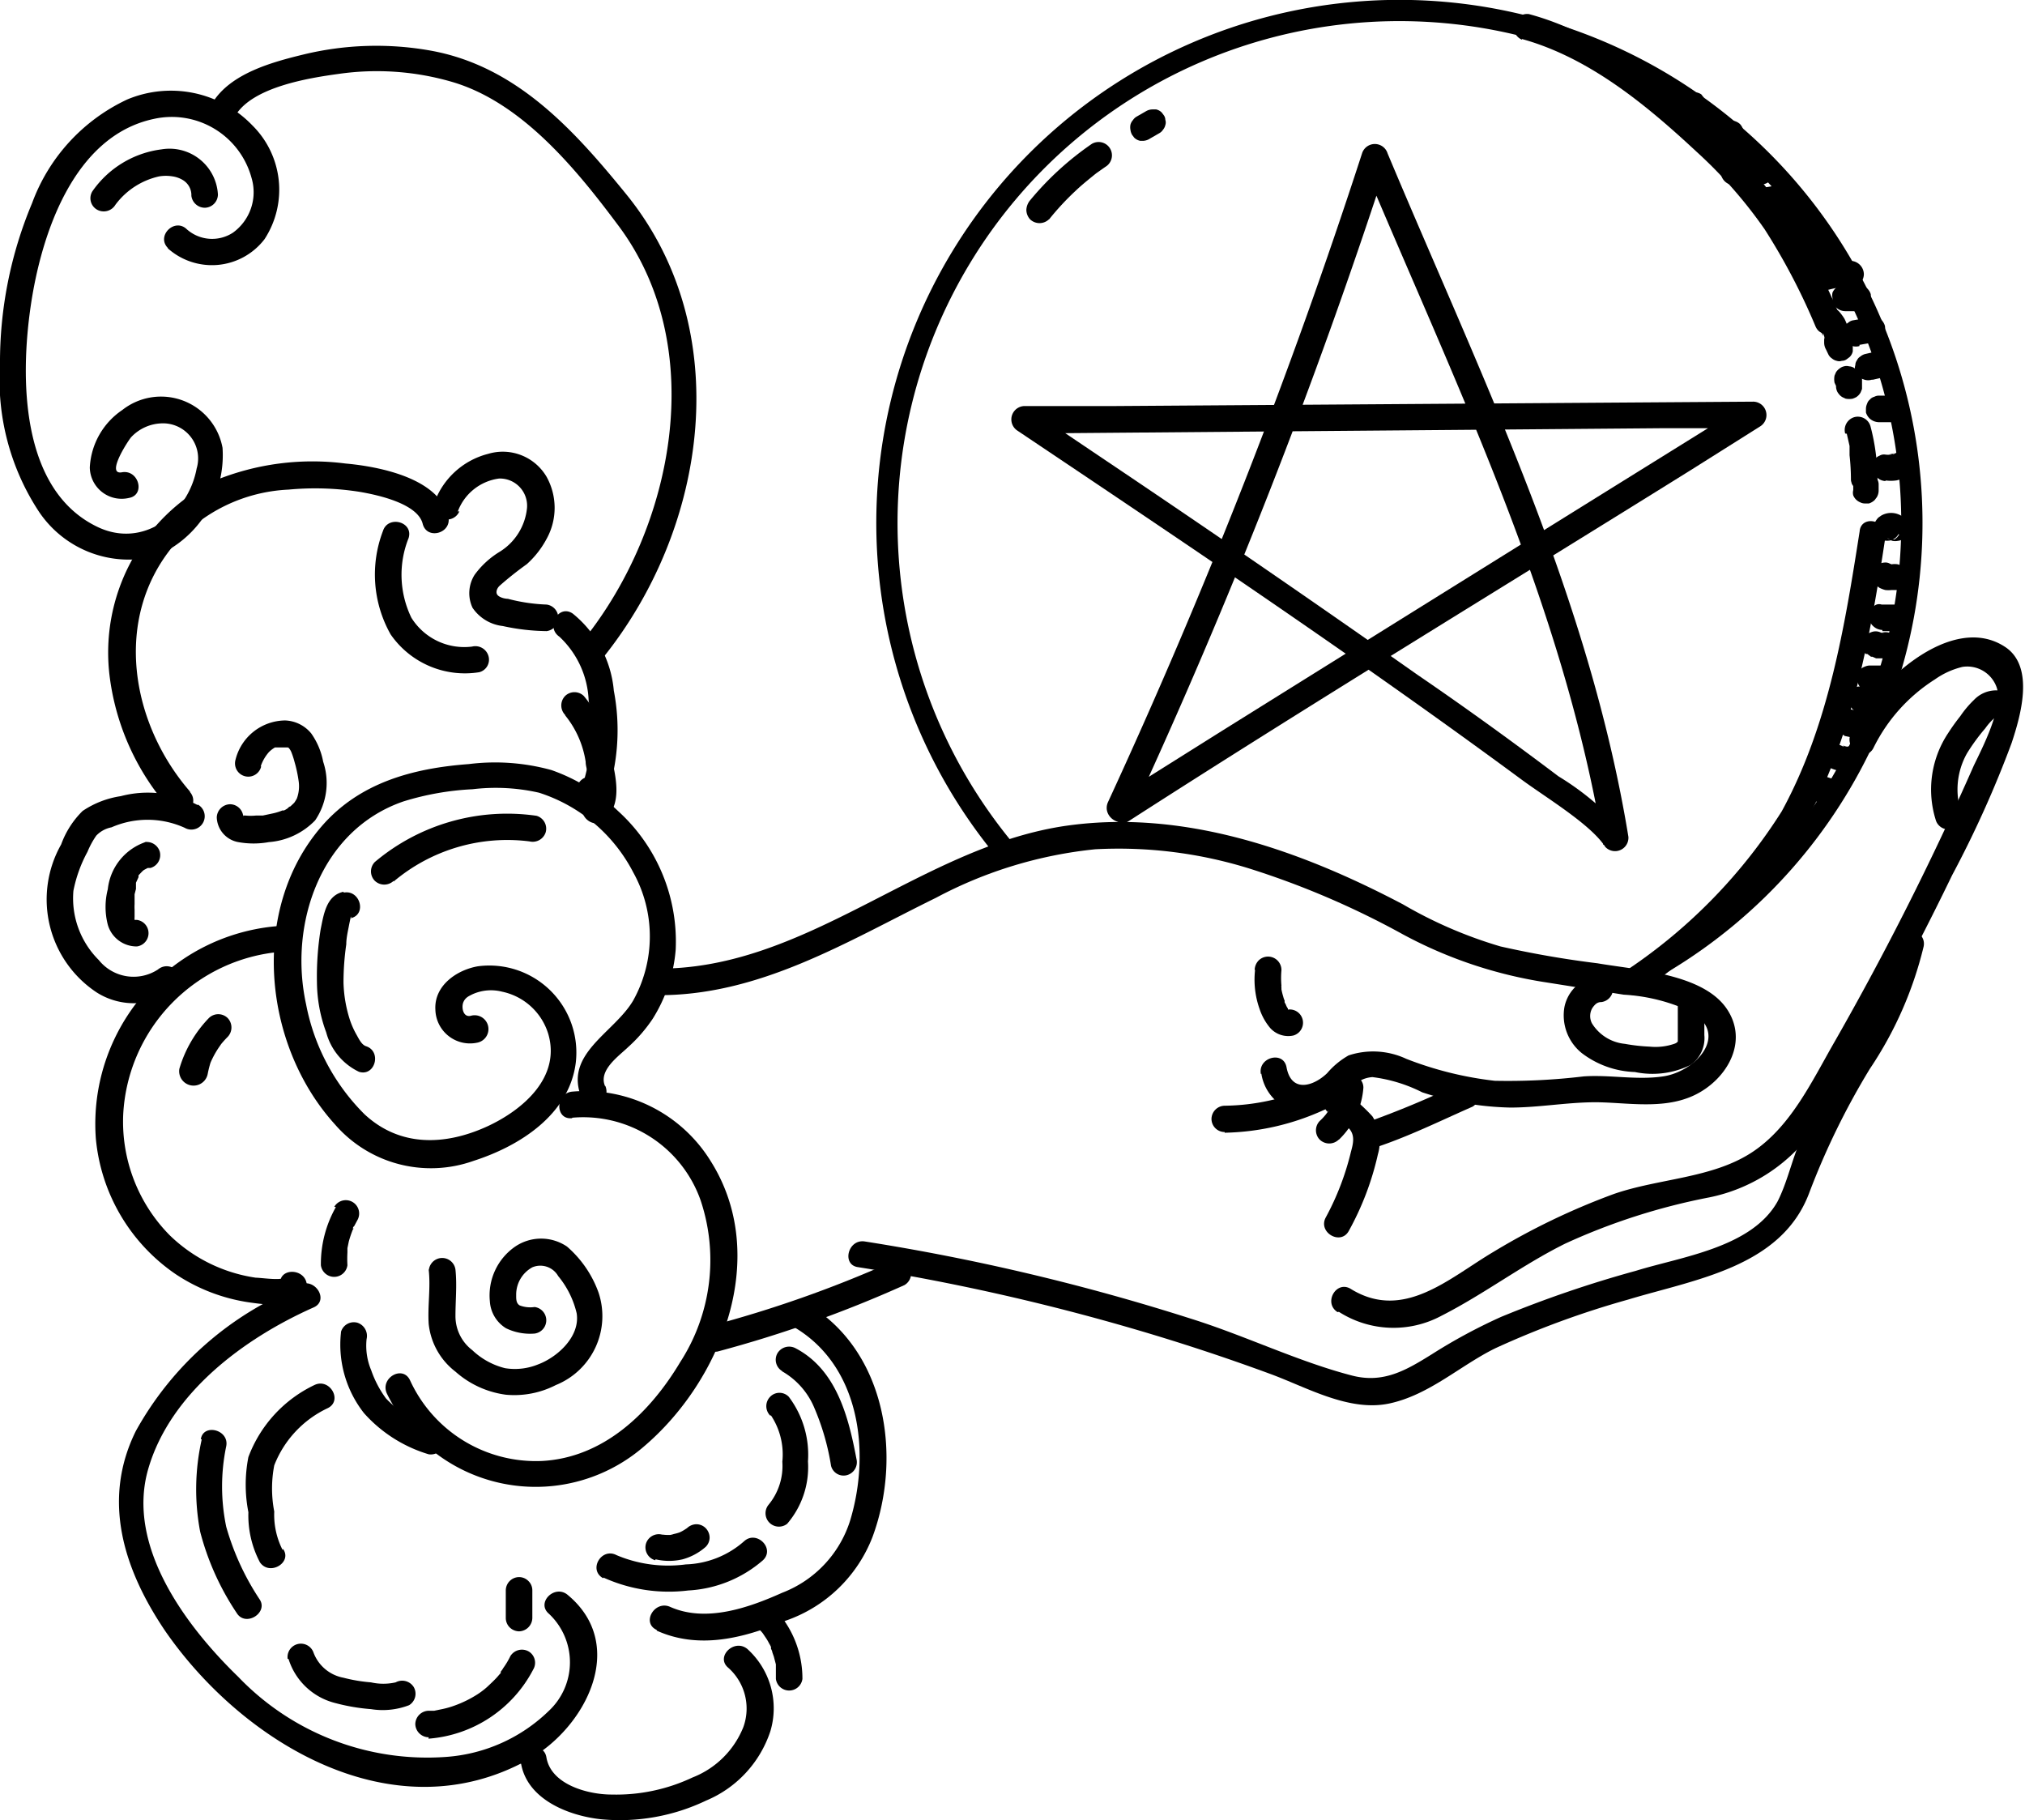 <?xml version="1.0" encoding="UTF-8"?> <svg xmlns="http://www.w3.org/2000/svg" viewBox="0 0 87.72 78.85"><defs><style>.cls-1{fill:none;stroke:#000;stroke-miterlimit:10;stroke-width:0.92px;}</style></defs><g id="Layer_2" data-name="Layer 2"><g id="Layer_1-2" data-name="Layer 1"><path class="cls-1" d="M43.51,36.8a22.2,22.2,0,1,1,27,5.73"></path><path d="M49,35.32A255.76,255.76,0,0,0,60.11,7H59c4.06,9.68,8.72,19.15,10.45,29.6l1-.45a11.86,11.86,0,0,0-2.94-2.52c-2-1.51-4.06-3-6.11-4.4q-6.78-4.77-13.66-9.39l-3.16-2.13-.29,1.07L72,18.55l4,0-.29-1.07q-11.4,7.08-22.79,14.19l-4.6,2.89c-.62.4,0,1.4.59,1,8-5.15,16.22-10.14,24.34-15.2l3-1.89a.58.58,0,0,0-.29-1.07l-27.64.19-3.95,0a.58.58,0,0,0-.29,1.07c7.35,4.93,14.71,9.86,21.83,15.11,1.07.79,3,1.94,3.63,2.92a.58.58,0,0,0,1-.44C68.83,25.8,64.17,16.33,60.11,6.65a.58.58,0,0,0-1.11,0,254.75,254.75,0,0,1-11,28.09c-.31.67.68,1.25,1,.58Z"></path><path d="M65.93,1.69c2.92.81,5.39,2.86,7.57,4.89a19.89,19.89,0,0,1,2.94,3.35,27.35,27.35,0,0,1,2.21,4.22c.31.68,1.3.09,1-.58a28.09,28.09,0,0,0-2.34-4.4,21.82,21.82,0,0,0-3.16-3.56c-2.29-2.1-4.87-4.18-7.92-5a.58.58,0,0,0-.3,1.11Z"></path><path d="M78.86,14.33h0l-.09-.12a1.32,1.32,0,0,1,.2.34l0-.13a1.64,1.64,0,0,1,.1.38l0-.16s0,.06,0,.09a.44.44,0,0,0,0,.22.55.55,0,0,0,.3.3.42.42,0,0,0,.22.05.61.61,0,0,0,.41-.17.54.54,0,0,0,.17-.4,1.88,1.88,0,0,0-.13-.59,3.27,3.27,0,0,0-.14-.33,2.32,2.32,0,0,0-.22-.3.35.35,0,0,0-.19-.12.4.4,0,0,0-.22-.05.42.42,0,0,0-.22.05.36.36,0,0,0-.18.12.56.56,0,0,0-.17.4l0,.16a.64.64,0,0,0,.15.25Z"></path><path d="M79.1,15.14l.11.23a.46.46,0,0,0,.15.16.47.47,0,0,0,.2.1.36.36,0,0,0,.23,0,.35.35,0,0,0,.21-.07l.12-.09a.48.48,0,0,0,.14-.25l0-.15a.57.57,0,0,0-.07-.29l-.12-.23a.39.39,0,0,0-.15-.16.45.45,0,0,0-.19-.11.6.6,0,0,0-.23,0,.57.57,0,0,0-.22.07l-.11.09a.61.61,0,0,0-.15.26l0,.15a.6.6,0,0,0,.08.29Z"></path><path d="M79.77,16.94l0,0-.12-.09a.1.1,0,0,1,0,0l-.09-.12,0,.06,0-.13s0,.05,0,.07l0-.15v.07l0-.15s0,0,0,.06l.06-.14v0a.44.44,0,0,0-.07.21.44.44,0,0,0,0,.23.47.47,0,0,0,.1.2.5.5,0,0,0,.17.15l.13.06a.81.81,0,0,0,.31,0l.14-.06a.58.58,0,0,0,.2-.21h0l.06-.15v-.05l0-.16h0v-.05l0-.18v0a1,1,0,0,0-.07-.15s0,0,0-.05a.87.87,0,0,0-.27-.27.44.44,0,0,0-.22-.07.41.41,0,0,0-.22,0,.47.47,0,0,0-.2.1.57.57,0,0,0-.15.16l-.06.14a.81.81,0,0,0,0,.31l.06.13a.53.53,0,0,0,.21.21Z"></path><path d="M80,18.79l.12.53c0,.08,0,.17,0,.26l0,.14c0,.12,0-.12,0,0a9.77,9.77,0,0,1,.06,1.08.58.58,0,0,0,1.15,0,9.06,9.06,0,0,0-.3-2.32.57.57,0,0,0-.7-.41.58.58,0,0,0-.4.71Z"></path><path d="M80.28,21v.23a.46.46,0,0,0,0,.23.55.55,0,0,0,.3.3.44.44,0,0,0,.22.05l.16,0a.64.64,0,0,0,.25-.15l.09-.12a.57.57,0,0,0,.08-.29V21a.44.44,0,0,0-.05-.22.55.55,0,0,0-.3-.3.46.46,0,0,0-.23-.05l-.15,0a.58.58,0,0,0-.25.15l-.09.11a.6.6,0,0,0-.08.29Z"></path><path d="M80.56,23c-.65,4.14-1.34,8.42-3.38,12.15A23.12,23.12,0,0,1,70.51,42c-.59.44,0,1.44.58,1,2.59-1.93,5.3-4.21,6.92-7,2.21-3.88,3-8.36,3.66-12.72.12-.72-1-1-1.11-.3Z"></path><path d="M74.32,6.37H75a.62.62,0,0,0,.41-.16A.76.76,0,0,0,75.54,6a.54.54,0,0,0,0-.22.63.63,0,0,0-.17-.41A.61.61,0,0,0,75,5.22h-.69a.6.6,0,0,0-.4.17.39.39,0,0,0-.12.19.42.42,0,0,0,0,.22.63.63,0,0,0,.17.41.59.59,0,0,0,.4.16Z"></path><path d="M75.13,8h1.14a.63.63,0,0,0,.41-.17.61.61,0,0,0,.17-.41.59.59,0,0,0-.17-.4.57.57,0,0,0-.41-.17H75.13a.57.57,0,0,0-.41.17.58.58,0,0,0,.41,1Z"></path><path d="M72.86,5.22a.82.82,0,0,1,.2-.12l-.13.06a1,1,0,0,1,.25-.07l-.16,0a1,1,0,0,1,.25,0l-.15,0h0a.36.36,0,0,0,.23,0A.37.37,0,0,0,73.58,5a.61.61,0,0,0,.17-.15.47.47,0,0,0,.1-.2.62.62,0,0,0-.06-.44l-.09-.12A.52.52,0,0,0,73.45,4a2.09,2.09,0,0,0-.34,0l-.24,0-.1,0a1.66,1.66,0,0,0-.31.12.67.67,0,0,0-.18.11.36.36,0,0,0-.16.14.38.38,0,0,0-.1.2.36.36,0,0,0,0,.23.37.37,0,0,0,.06.21.59.59,0,0,0,.35.27l.15,0a.6.6,0,0,0,.29-.08Z"></path><path d="M75.17,7.41l.68-.13a.47.47,0,0,0,.2-.1.51.51,0,0,0,.22-.38.6.6,0,0,0,0-.23A.65.65,0,0,0,76,6.23l-.14-.06a.76.76,0,0,0-.3,0l-.69.13a.35.35,0,0,0-.19.1.39.39,0,0,0-.15.16.44.44,0,0,0-.07.21.44.44,0,0,0,0,.23.59.59,0,0,0,.27.35l.13.06a.81.81,0,0,0,.31,0Z"></path><path d="M76.77,9.21l.68-.12a.47.47,0,0,0,.2-.1.5.5,0,0,0,.15-.17.48.48,0,0,0,.07-.21.45.45,0,0,0,0-.23A.56.56,0,0,0,77.59,8L77.45,8a.51.51,0,0,0-.3,0l-.69.12a.45.45,0,0,0-.19.11.33.33,0,0,0-.15.16.4.4,0,0,0-.07.21.44.44,0,0,0,0,.23.65.65,0,0,0,.26.35l.14.05a.55.55,0,0,0,.31,0Z"></path><path d="M81.66,20.81a1.68,1.68,0,0,0,.5,0,2,2,0,0,0,.47-.17.46.46,0,0,0,.16-.15.45.45,0,0,0,.11-.19.6.6,0,0,0,0-.23.57.57,0,0,0-.07-.22.58.58,0,0,0-.35-.26l-.15,0a.51.51,0,0,0-.29.08l-.07,0,.14-.06a1.18,1.18,0,0,1-.31.08l.15,0a1,1,0,0,1-.3,0,.37.37,0,0,0-.23.05.55.55,0,0,0-.3.3.42.42,0,0,0,0,.22.61.61,0,0,0,.17.41l.12.09a.57.57,0,0,0,.29.08Z"></path><path d="M81.43,18.29H82a.54.54,0,0,0,.22-.05.44.44,0,0,0,.19-.12.52.52,0,0,0,.12-.19.4.4,0,0,0,0-.22l0-.15a.48.48,0,0,0-.14-.25.58.58,0,0,0-.41-.17h-.57a.4.4,0,0,0-.22.05.35.35,0,0,0-.19.12.36.36,0,0,0-.12.18.54.54,0,0,0-.05.22l0,.16a.64.64,0,0,0,.15.25.61.61,0,0,0,.41.17Z"></path><path d="M82.27,23.16v0l-.09.12,0,0-.11.09.06,0-.14,0,.07,0-.15,0H82l-.15,0,.07,0-.14,0,.06,0-.11-.09,0,0-.09-.12v0a.33.33,0,0,0,.15.16.45.45,0,0,0,.19.11.6.6,0,0,0,.23,0,.48.48,0,0,0,.21-.07l.12-.09a.61.61,0,0,0,.15-.26l0-.15a.6.6,0,0,0-.08-.29v0l-.1-.12,0,0a1,1,0,0,0-.17-.12.86.86,0,0,0-.84,0l0,0h0l-.13.09,0,0a.76.76,0,0,0-.11.14.44.44,0,0,0-.07.21.44.44,0,0,0,0,.23.47.47,0,0,0,.1.2.61.61,0,0,0,.17.15l.13.06a.81.81,0,0,0,.31,0l.14-.06a.58.58,0,0,0,.2-.21Z"></path><path d="M81.25,25.34l.16.12,0,0a1.17,1.17,0,0,0,.26.1,1.24,1.24,0,0,0,.27,0l.21,0,.07,0a.35.35,0,0,0,.19-.1.46.46,0,0,0,.15-.16.58.58,0,0,0,.07-.21.59.59,0,0,0,0-.23l-.06-.14a.53.53,0,0,0-.21-.21l-.13-.06a.81.81,0,0,0-.31,0l-.07,0,.15,0h-.12l.15,0-.13,0,.14.06a.39.39,0,0,1-.11-.06l.12.09,0,0a.36.36,0,0,0-.18-.12.37.37,0,0,0-.23-.05.61.61,0,0,0-.4.17l-.09.11a.6.6,0,0,0-.08.29l0,.15a.61.61,0,0,0,.15.26Z"></path><path d="M81.54,27.34h.57a.59.59,0,0,0,.23-.05.44.44,0,0,0,.18-.12.35.35,0,0,0,.12-.19.4.4,0,0,0,0-.22l0-.15a.58.58,0,0,0-.15-.25.57.57,0,0,0-.41-.17h-.57a.34.34,0,0,0-.22,0,.55.55,0,0,0-.3.3.34.34,0,0,0,0,.22l0,.16a.47.47,0,0,0,.15.25.6.6,0,0,0,.4.17Z"></path><path d="M80.89,28.33l.16.12.06,0h0l.16.07.07,0h0l.18,0h.06l.18,0h0l.07,0a.45.45,0,0,0,.19-.11.33.33,0,0,0,.15-.16.31.31,0,0,0,.07-.21.45.45,0,0,0,0-.23l-.06-.14a.64.64,0,0,0-.2-.2l-.14-.06a.54.54,0,0,0-.31,0l-.1,0,.16,0h-.12l.15,0-.12,0,.14.06-.09-.05.11.09,0,0a.52.52,0,0,0-.19-.11.51.51,0,0,0-.44,0,.52.52,0,0,0-.19.11l-.09.12a.59.59,0,0,0-.07.29l0,.15a.51.51,0,0,0,.14.26Z"></path><path d="M81,30h.57a.34.34,0,0,0,.22,0A.39.39,0,0,0,82,29.8a.57.57,0,0,0,.12-.18.54.54,0,0,0,.05-.22l0-.16A.64.64,0,0,0,82,29a.61.61,0,0,0-.41-.17H81a.54.54,0,0,0-.22.05.47.47,0,0,0-.19.12.52.52,0,0,0-.12.19.51.51,0,0,0,0,.22l0,.15a.58.58,0,0,0,.15.25A.57.57,0,0,0,81,30Z"></path><path d="M80.47,30.88,81,31a.36.36,0,0,0,.23,0,.37.37,0,0,0,.21-.06.61.61,0,0,0,.17-.15.47.47,0,0,0,.1-.2l0-.15a.6.6,0,0,0-.08-.29L81.6,30a.64.64,0,0,0-.25-.15l-.58-.11a.33.33,0,0,0-.22,0,.43.43,0,0,0-.22.06.46.46,0,0,0-.16.15.47.47,0,0,0-.1.2l0,.15a.51.51,0,0,0,.08.29l.09.12a.48.48,0,0,0,.25.14Z"></path><path d="M79.9,31.88l.58.12a.41.41,0,0,0,.22,0,.44.44,0,0,0,.22-.07.46.46,0,0,0,.16-.15.35.35,0,0,0,.1-.19l0-.16a.51.51,0,0,0-.08-.29L81,31a.68.68,0,0,0-.26-.15l-.57-.12a.45.45,0,0,0-.23,0,.38.38,0,0,0-.21.07.33.33,0,0,0-.16.15.37.37,0,0,0-.11.19l0,.15a.57.57,0,0,0,.08.29l.09.12a.64.64,0,0,0,.25.15Z"></path><path d="M79.19,33.22a1.62,1.62,0,0,0,.48.17,1.66,1.66,0,0,0,.32,0,1.86,1.86,0,0,0,.33,0,.35.35,0,0,0,.19-.1.33.33,0,0,0,.15-.16.44.44,0,0,0,.07-.21.44.44,0,0,0,0-.23.58.58,0,0,0-.26-.35l-.14,0a.54.54,0,0,0-.31,0h0l.15,0a1.31,1.31,0,0,1-.28,0l.15,0a.83.83,0,0,1-.27-.07l.13.06-.08,0a.57.57,0,0,0-.44-.06.47.47,0,0,0-.2.1.46.46,0,0,0-.15.16.62.62,0,0,0-.06.44.63.63,0,0,0,.27.35Z"></path><path d="M78.42,34.63l.68.24a.45.45,0,0,0,.23,0,.38.38,0,0,0,.21-.07.61.61,0,0,0,.17-.15.44.44,0,0,0,.1-.19.64.64,0,0,0-.06-.45l-.09-.11a.64.64,0,0,0-.25-.15l-.69-.23a.36.36,0,0,0-.23,0,.39.39,0,0,0-.21.06.46.46,0,0,0-.16.15.49.49,0,0,0-.11.2.62.62,0,0,0,.06.44l.09.12a.51.51,0,0,0,.26.14Z"></path><path d="M81.13,16.45l.57-.13a.35.35,0,0,0,.19-.1.46.46,0,0,0,.15-.16.58.58,0,0,0,.07-.21.59.59,0,0,0,0-.23L82,15.48a.53.53,0,0,0-.21-.21l-.13-.06a.81.81,0,0,0-.31,0l-.57.13a.56.56,0,0,0-.2.11.36.36,0,0,0-.14.16.35.35,0,0,0-.07.21.36.36,0,0,0,0,.23l.06.14a.67.67,0,0,0,.2.21l.14.05a.54.54,0,0,0,.31,0Z"></path><path d="M80.55,14.94l.68-.12a.49.49,0,0,0,.2-.11.46.46,0,0,0,.15-.16.58.58,0,0,0,.07-.21.59.59,0,0,0,0-.23.63.63,0,0,0-.27-.35l-.14,0a.51.51,0,0,0-.3,0l-.69.12a.44.44,0,0,0-.19.1.38.38,0,0,0-.15.16.44.44,0,0,0-.07.22.45.45,0,0,0,0,.23.6.6,0,0,0,.26.34l.14.06a.55.55,0,0,0,.31,0Z"></path><path d="M79.94,13.48h.57a.54.54,0,0,0,.22-.05.51.51,0,0,0,.31-.31.54.54,0,0,0,0-.22l0-.15a.59.59,0,0,0-.56-.42h-.57a.33.33,0,0,0-.22.05.39.39,0,0,0-.19.12.57.57,0,0,0-.12.18.54.54,0,0,0,0,.22l0,.15a.58.58,0,0,0,.56.43Z"></path><path d="M79.18,12.56a4.64,4.64,0,0,1,.51-.11l-.15,0q.31,0,.63,0a.58.58,0,0,0,.57-.57.59.59,0,0,0-.57-.58,4.37,4.37,0,0,0-1.3.16.6.6,0,0,0-.34.26.64.64,0,0,0-.06.45.57.57,0,0,0,.27.34.61.61,0,0,0,.44.06Z"></path><path d="M78.26,11.73a2.11,2.11,0,0,1,.45-.1l-.15,0a2.5,2.5,0,0,1,.67,0l-.15,0h0a.44.44,0,0,0,.23,0,.58.58,0,0,0,.21-.07.59.59,0,0,0,.21-.79.58.58,0,0,0-.35-.26,3.54,3.54,0,0,0-.73,0,4.36,4.36,0,0,0-.72.14.61.61,0,0,0-.34.27.52.52,0,0,0-.06.44.56.56,0,0,0,.26.34.59.59,0,0,0,.45.06Z"></path><path d="M77.42,10.73h1.26a.59.59,0,0,0,.4-.17.57.57,0,0,0,.17-.41.51.51,0,0,0-.17-.4.56.56,0,0,0-.4-.17H77.42a.58.58,0,0,0-.41.17.58.58,0,0,0,.41,1Z"></path><path d="M77.3,9.93h.81a.6.6,0,0,0,.4-.17.44.44,0,0,0,.12-.19.42.42,0,0,0,.05-.22.63.63,0,0,0-.17-.41.59.59,0,0,0-.4-.16H77.3a.59.59,0,0,0-.4.16.44.44,0,0,0-.12.19.42.42,0,0,0,0,.22.54.54,0,0,0,.17.41.6.6,0,0,0,.4.17Z"></path><path d="M45.44,9.51a11.64,11.64,0,0,1,1.17-1.26c.21-.2.43-.38.65-.56l.16-.13c-.11.08,0,0,0,0l.09-.07.37-.26a.57.57,0,1,0-.58-1,13,13,0,0,0-2.68,2.45.7.7,0,0,0-.16.41.62.62,0,0,0,.16.41.59.59,0,0,0,.82,0Z"></path><path d="M49.82,6l.4-.23a.46.46,0,0,0,.16-.15.47.47,0,0,0,.1-.2.36.36,0,0,0,0-.23A.35.35,0,0,0,50.42,5l-.09-.12a.48.48,0,0,0-.25-.14l-.15,0a.57.57,0,0,0-.29.08l-.4.23a.46.46,0,0,0-.16.15.49.49,0,0,0-.11.2.59.59,0,0,0,0,.23.58.58,0,0,0,.07.21l.09.12a.51.51,0,0,0,.26.14l.15,0A.59.59,0,0,0,49.82,6Z"></path><path d="M26.21,47.05c-.3-.69.61-1.31,1-1.69a6.5,6.5,0,0,0,1.06-1.22,6.63,6.63,0,0,0,1-3,7.63,7.63,0,0,0-2.49-6,8,8,0,0,0-2.89-1.78,9.18,9.18,0,0,0-3.58-.26c-2.42.18-4.74.8-6.38,2.7-3.12,3.61-2.54,9.47.58,12.91a5.5,5.5,0,0,0,6,1.58c2-.64,4.14-2,4.43-4.24a3.77,3.77,0,0,0-4.24-4.19c-.92.16-1.9.84-1.84,1.88a1.5,1.5,0,0,0,1.85,1.42A.58.58,0,0,0,20.41,44c-.35.1-.43-.36-.34-.58s.27-.28.38-.34a1.94,1.94,0,0,1,1.3-.12,2.66,2.66,0,0,1,2,1.83c.55,1.88-1.1,3.29-2.63,4-1.83.84-3.79.91-5.33-.52a9.15,9.15,0,0,1-2.53-4.76c-.76-3.48.62-7.55,4.21-8.79a12,12,0,0,1,3-.53,8.45,8.45,0,0,1,2.88.15,7,7,0,0,1,4.08,3.45,5.71,5.71,0,0,1,0,5.55c-.83,1.42-3.07,2.33-2.21,4.28.3.67,1.29.09,1-.58Z"></path><path d="M17.05,38.19a7.63,7.63,0,0,1,5.89-1.74.59.59,0,0,0,.7-.4.58.58,0,0,0-.4-.71,8.89,8.89,0,0,0-7,2,.58.58,0,0,0,0,.82.59.59,0,0,0,.81,0Z"></path><path d="M24.79,48.42A5.39,5.39,0,0,1,30.35,52a8.14,8.14,0,0,1-.88,7c-1.3,2.18-3.31,4.15-6,4.29a6,6,0,0,1-5.71-3.5c-.32-.67-1.31-.09-1,.58A7.16,7.16,0,0,0,27.85,62.7c3.44-2.9,5.53-8.3,2.93-12.41a6.39,6.39,0,0,0-6-3c-.73.08-.74,1.23,0,1.15Z"></path><path d="M14.55,52.29a5,5,0,0,0-.65,2.52.58.58,0,0,0,1.15,0,4.93,4.93,0,0,1,0-.55v-.08c0,.08,0,.1,0,0s0-.07,0-.11l.06-.29a4.72,4.72,0,0,1,.18-.53c.05-.14,0,.08,0,0s0-.09.05-.13l.14-.26a.57.57,0,1,0-1-.58Z"></path><path d="M14.77,57.73a4.8,4.8,0,0,0,1,3.49A6.09,6.09,0,0,0,18.57,63a.58.58,0,0,0,.31-1.11,4.85,4.85,0,0,1-2.16-1.31,4.58,4.58,0,0,1-.64-1.22,2.74,2.74,0,0,1-.2-1.35.6.6,0,0,0-.4-.71.58.58,0,0,0-.71.4Z"></path><path d="M54.37,42a3.78,3.78,0,0,0,.19,1.7,2.51,2.51,0,0,0,.46.83,1.05,1.05,0,0,0,1,.33.57.57,0,0,0-.3-1.11s.13,0,.06,0,.14,0,.06,0,0,0,0,0l0,0s.09.09,0,0l-.05,0c0-.05,0,0,0,0l0-.06a.75.75,0,0,1-.07-.12.61.61,0,0,0-.07-.14s0,.09,0,0a.24.24,0,0,1,0-.08.85.85,0,0,1-.06-.17,3,3,0,0,1-.08-.32s0-.05,0-.08,0-.11,0,0,0,0,0,0a.19.19,0,0,1,0-.08,3.75,3.75,0,0,1,0-.67.58.58,0,0,0-1-.41.62.62,0,0,0-.16.41Z"></path><path d="M54.64,46.51a2,2,0,0,0,3.2,1.28c.54-.41.82-1.07,1.61-1.13a6.58,6.58,0,0,1,2.16.66,13,13,0,0,0,3.81.66c1.22,0,2.41-.22,3.62-.23s2.72.29,4-.16c1.56-.53,2.8-2.31,1.78-3.86s-3.87-1.7-5.62-2A42.82,42.82,0,0,1,65,41a19,19,0,0,1-4.22-1.82C56.28,36.81,51.17,35,46,35.8c-6.26,1-11.13,6.26-17.64,6.16a.58.58,0,0,0,0,1.15c4.49.07,8.3-2.31,12.19-4.22a18.63,18.63,0,0,1,6.9-2.1,19.06,19.06,0,0,1,6.75.86,36.55,36.55,0,0,1,6.56,2.82A19.14,19.14,0,0,0,67,42.56l3.34.53a7.84,7.84,0,0,1,2.94.75c1.66,1,.15,2.59-1.24,2.79-1.14.17-2.3-.08-3.44,0a27.58,27.58,0,0,1-3.85.19,15.24,15.24,0,0,1-3.83-.95,3.39,3.39,0,0,0-2.5-.15,3.45,3.45,0,0,0-.93.77c-.58.56-1.55.88-1.76-.26-.14-.73-1.25-.42-1.11.3Z"></path><path d="M69.36,42.27a1.69,1.69,0,0,0-1.59,1.35,2.1,2.1,0,0,0,.75,2,4,4,0,0,0,2.3.82,3.72,3.72,0,0,0,2.42-.31,1.42,1.42,0,0,0,.59-1.29c0-.52,0-1.05,0-1.57,0-.74-1.12-.74-1.15,0l0,1.28c0,.13,0,.45,0,.57a.3.3,0,0,1-.13.09,2.5,2.5,0,0,1-1.09.13,7.79,7.79,0,0,1-1.07-.12,1.89,1.89,0,0,1-1.43-.89.69.69,0,0,1,0-.63.83.83,0,0,1,.15-.19.36.36,0,0,1,.26-.1.58.58,0,0,0,0-1.15Z"></path><path d="M53.05,49.07a10.81,10.81,0,0,0,4.33-1,.58.58,0,0,0,.21-.78.59.59,0,0,0-.79-.21,9.51,9.51,0,0,1-3.75.82.58.58,0,0,0-.57.57.57.57,0,0,0,.57.57Z"></path><path d="M58,49.37a3.48,3.48,0,0,0,1.06-2.25.54.54,0,0,0-.17-.4.56.56,0,0,0-.4-.17.53.53,0,0,0-.41.17.63.63,0,0,0-.17.4.77.77,0,0,1,0,.15l0-.15a3.58,3.58,0,0,1-.2.71l.06-.14a2.73,2.73,0,0,1-.39.66l.09-.12a2.35,2.35,0,0,1-.3.33.58.58,0,0,0,0,.81.59.59,0,0,0,.82,0Z"></path><path d="M57.52,48.12a10.09,10.09,0,0,1,.93.78c.26.3.16.67.07,1a11.66,11.66,0,0,1-1.09,2.84c-.35.65.65,1.23,1,.58A12.48,12.48,0,0,0,59.69,50a2,2,0,0,0-.24-1.64,7.26,7.26,0,0,0-1.12-1c-.54-.5-1.35.31-.81.82Z"></path><path d="M59.52,49.73c1.47-.48,2.86-1.17,4.27-1.79a.58.58,0,0,0,.21-.78.59.59,0,0,0-.79-.21,42,42,0,0,1-4,1.67.58.58,0,0,0-.4.71.57.57,0,0,0,.7.4Z"></path><path d="M31.08,58.55a53.09,53.09,0,0,0,8.1-2.88.58.58,0,0,0,.21-.79.59.59,0,0,0-.79-.2,51.6,51.6,0,0,1-7.83,2.76.58.58,0,0,0,.31,1.11Z"></path><path d="M58,56.83a4.39,4.39,0,0,0,4.44.17c1.85-.94,3.51-2.21,5.37-3.13a27.36,27.36,0,0,1,6.24-2,7.34,7.34,0,0,0,4.37-2.74,37.11,37.11,0,0,0,3-5.12c1.09-2,2.13-4,3.14-6.09a46.69,46.69,0,0,0,2.58-5.73c.38-1.15,1-3.25-.23-4.13-2.39-1.66-5.87,1.71-6.74,3.73-.29.68.7,1.26,1,.58a7.36,7.36,0,0,1,2.65-2.94,3.47,3.47,0,0,1,1.19-.54,1.35,1.35,0,0,1,1.49.91c.27.86-.62,2.58-1,3.37a129,129,0,0,1-6,11.91c-1,1.73-1.92,3.75-3.64,4.86s-4,1.11-5.94,1.78a30.06,30.06,0,0,0-5.24,2.52c-1.92,1.14-3.88,3-6.16,1.6-.63-.4-1.21.6-.58,1Z"></path><path d="M87.32,30.21a1.33,1.33,0,0,0-1.81.11,4.38,4.38,0,0,0-.59.7c-.19.24-.37.49-.53.74a4.41,4.41,0,0,0-.54,3.75.57.57,0,0,0,.7.4.58.58,0,0,0,.41-.7,3.19,3.19,0,0,1,.25-2.58A8.61,8.61,0,0,1,86,31.55a2.47,2.47,0,0,1,.37-.42.47.47,0,0,1,.17-.09s.07,0,0,0a.6.6,0,0,0,.82,0,.59.59,0,0,0,0-.81Z"></path><path d="M82.22,40.65a18.22,18.22,0,0,1-2.73,5.92A24.46,24.46,0,0,0,78,49.38c-.38.87-.58,1.85-1,2.67-1.12,2-4.16,2.39-6.13,3a50,50,0,0,0-5.85,2,23.72,23.72,0,0,0-3,1.62c-1.11.69-2.09,1.27-3.45.92-2.35-.61-4.63-1.73-7-2.47a94.87,94.87,0,0,0-14.11-3.34c-.73-.11-1,1-.31,1.11a96.17,96.17,0,0,1,12.1,2.72q2.93.86,5.78,1.91c1.58.58,3.41,1.65,5.15,1.28s3.09-1.66,4.61-2.4a38.91,38.91,0,0,1,5.73-2.1c2.91-.88,6.62-1.4,7.84-4.59A32.27,32.27,0,0,1,81,46.3,16.35,16.35,0,0,0,83.33,41c.14-.72-1-1-1.11-.3Z"></path><path d="M26.14,68.34a6.86,6.86,0,0,0,3.67.56,5.37,5.37,0,0,0,3.24-1.31c.54-.51-.28-1.32-.82-.82a4,4,0,0,1-2.52,1,5.75,5.75,0,0,1-3-.4c-.66-.35-1.24.64-.58,1Z"></path><path d="M28.4,67.55a2.57,2.57,0,0,0,1.17,0,2.52,2.52,0,0,0,1-.54.57.57,0,0,0,.17-.41.6.6,0,0,0-.17-.4.57.57,0,0,0-.41-.17.6.6,0,0,0-.4.17l-.08.06.11-.09a1.54,1.54,0,0,1-.39.23l.13-.05a2.09,2.09,0,0,1-.49.13l.15,0a1.93,1.93,0,0,1-.48,0l.15,0-.18,0a.58.58,0,0,0-.7.4.58.58,0,0,0,.4.71Z"></path><path d="M33.4,61.32a3.06,3.06,0,0,1,.49,2,2.64,2.64,0,0,1-.6,1.87.58.58,0,0,0,.81.82A3.77,3.77,0,0,0,35,63.31a4.17,4.17,0,0,0-.83-2.8.56.56,0,0,0-.81,0,.58.58,0,0,0,0,.81Z"></path><path d="M33.87,59.4A3.27,3.27,0,0,1,35.28,61,10.56,10.56,0,0,1,36,63.5a.56.56,0,0,0,.7.4.58.58,0,0,0,.4-.7c-.34-1.81-.86-3.86-2.63-4.79a.59.59,0,0,0-.79.21.57.57,0,0,0,.21.78Z"></path><path d="M13,55.73A14.06,14.06,0,0,0,5.88,62c-1.48,3-.52,6,1.28,8.66,3.37,4.87,9.91,8.81,15.74,5.56,2.45-1.36,4.33-4.94,1.69-7.13-.56-.47-1.38.34-.81.82a2.88,2.88,0,0,1,0,4.2,7.1,7.1,0,0,1-4.46,2,11.33,11.33,0,0,1-9-3.47c-2.29-2.22-4.86-5.68-3.9-9s4.19-5.68,7.16-7c.68-.29.1-1.28-.58-1Z"></path><path d="M22.57,76.39c.27,1.57,2.07,2.27,3.46,2.42A8.66,8.66,0,0,0,30.59,78a4.93,4.93,0,0,0,2.78-3,3.46,3.46,0,0,0-1-3.57c-.57-.46-1.39.35-.82.82a2.36,2.36,0,0,1,.65,2.57A3.89,3.89,0,0,1,30,77a7.75,7.75,0,0,1-3.51.74c-1,0-2.62-.42-2.82-1.61-.12-.73-1.23-.42-1.11.3Z"></path><path d="M28.45,70.64c1.84.83,3.79.32,5.58-.43a6.2,6.2,0,0,0,3.77-3.64c1.29-3.5.58-8.08-2.84-10.09a.58.58,0,0,0-.58,1c2.88,1.68,3.34,5.43,2.45,8.38A4.94,4.94,0,0,1,33.88,69c-1.45.65-3.3,1.3-4.85.61-.67-.3-1.26.69-.58,1Z"></path><path d="M32.74,70.42l.24.26.06.07c.09.11,0-.07,0,0l.1.15a2.16,2.16,0,0,1,.18.3,1.09,1.09,0,0,1,.08.15.59.59,0,0,0,0,.08l0,0s0,0,0,0a.44.44,0,0,1,.06.16l.06.17.09.34,0,.17c0,.11,0-.08,0,0s0,.06,0,.08,0,.25,0,.38a.58.58,0,0,0,1.15,0,4.38,4.38,0,0,0-1.3-3.13.57.57,0,1,0-.81.81Z"></path><path d="M18.57,55c.09.78-.05,1.57,0,2.35a3,3,0,0,0,1.16,2.07,4.09,4.09,0,0,0,2.19,1A3.94,3.94,0,0,0,24.08,60a3.22,3.22,0,0,0,1.85-4,4.76,4.76,0,0,0-1.37-2,2,2,0,0,0-2.24,0,2.57,2.57,0,0,0-1.1,2.37,1.47,1.47,0,0,0,.7,1.17,2.39,2.39,0,0,0,1.24.23.58.58,0,0,0,0-1.15,1.3,1.3,0,0,1-.65-.07c-.16-.1-.15-.29-.15-.46a1.35,1.35,0,0,1,.7-1.19.89.89,0,0,1,1.12.38,3.94,3.94,0,0,1,.8,1.61c.16,1-.82,1.9-1.68,2.22a2.66,2.66,0,0,1-1.42.16,3.16,3.16,0,0,1-1.42-.78A1.85,1.85,0,0,1,19.73,57c0-.67.07-1.33,0-2a.58.58,0,0,0-1.15,0Z"></path><path d="M12.15,40.11a8.6,8.6,0,0,0-8,9.19,8,8,0,0,0,3.45,5.89,7.77,7.77,0,0,0,3.27,1.24c.64.09,2.55.35,2.42-.79-.08-.72-1.23-.73-1.15,0l0,.11.16-.4c-.15.13-1,0-1.22,0A6.74,6.74,0,0,1,7.34,53.5a7,7,0,0,1-2-5.27,7.46,7.46,0,0,1,6.85-7c.73-.06.74-1.21,0-1.15Z"></path><path d="M9,46.51A4.56,4.56,0,0,1,9.13,46l-.05.13a4,4,0,0,1,.39-.74l.11-.16,0,0,0,0a4.12,4.12,0,0,1,.28-.31.59.59,0,0,0,0-.82.58.58,0,0,0-.81,0,5.32,5.32,0,0,0-1.28,2.2A.58.58,0,0,0,9,46.51Z"></path><path d="M11.3,33.18a1.82,1.82,0,0,1,.35-.6,1.28,1.28,0,0,1,.26-.2l0,0c-.06,0,.05,0,.06,0l.1,0h.19l.08,0,.08,0h0l.07,0c.07.05-.05,0,0,0a.67.67,0,0,1,.13.2,3.59,3.59,0,0,1,.14.43,5.89,5.89,0,0,1,.18.85,1.54,1.54,0,0,1-.08.73,1.74,1.74,0,0,1-.11.18c0,.06,0,0,0,0l-.06.06-.14.13c.07-.06-.05,0-.08.05a1,1,0,0,1-.17.1l-.07,0a2.4,2.4,0,0,1-.38.12l-.47.1s-.1,0,0,0h-.07l-.23,0a2.26,2.26,0,0,1-.44,0l-.1,0c-.06,0,0,0,0,0s0-.07,0,0,0,0,0,.08a.58.58,0,0,0-.57-.57.59.59,0,0,0-.58.57,1.13,1.13,0,0,0,.93,1.07,3.72,3.72,0,0,0,1.33,0,3.11,3.11,0,0,0,2-.94A2.88,2.88,0,0,0,14,33a3.12,3.12,0,0,0-.52-1.23,1.53,1.53,0,0,0-1.13-.56,2.24,2.24,0,0,0-2.15,1.71.57.57,0,0,0,1.11.3Z"></path><path d="M7.26,10.75a2.87,2.87,0,0,0,4.2-.39,3.92,3.92,0,0,0-.53-4.93A4.89,4.89,0,0,0,5.51,4.31,8,8,0,0,0,1.39,8.8a17.8,17.8,0,0,0-1.39,7,10.39,10.39,0,0,0,1.67,6.34,4.68,4.68,0,0,0,5.09,1.95A4.75,4.75,0,0,0,9.64,19.4,2.71,2.71,0,0,0,5.3,17.76a3.2,3.2,0,0,0-1.41,2.49,1.38,1.38,0,0,0,1.7,1.32c.72-.13.42-1.24-.31-1.11s.33-1.46.41-1.53A1.89,1.89,0,0,1,7,18.34a1.52,1.52,0,0,1,1.52,1.95c-.37,2-2.34,3.5-4.33,2.52C.87,21.19.88,16.34,1.33,13.26S3.17,5.89,6.67,5.15A3.58,3.58,0,0,1,10.9,7.72a2.16,2.16,0,0,1-.81,2.36,1.65,1.65,0,0,1-2-.15c-.53-.51-1.34.3-.81.82Z"></path><path d="M10.2,5c.75-1.23,3.16-1.62,4.48-1.8a11.64,11.64,0,0,1,4.91.35c3,.88,5.35,3.75,7.15,6.16,4,5.27,2.48,13.09-1.45,18-.46.57.35,1.39.81.81,4.57-5.66,5.81-14.26,1-20.14-2.27-2.79-4.76-5.53-8.46-6.19a13.38,13.38,0,0,0-5.49.17c-1.36.33-3.17.82-3.95,2.1a.57.57,0,0,0,1,.58Z"></path><path d="M8.55,34.87a4.6,4.6,0,0,0-3.32-.38,4,4,0,0,0-1.65.64,3.89,3.89,0,0,0-.93,1.45A4.83,4.83,0,0,0,4.2,43a3,3,0,0,0,3.46-.19c.56-.47-.25-1.28-.82-.81a1.93,1.93,0,0,1-2.56-.41,3.77,3.77,0,0,1-1.1-3,5.89,5.89,0,0,1,.61-1.69,3.64,3.64,0,0,1,.38-.7,1.23,1.23,0,0,1,.66-.36A3.9,3.9,0,0,1,8,35.86a.57.57,0,0,0,.58-1Z"></path><path d="M6.36,36.46a2.43,2.43,0,0,0-1.69,2.06,3.09,3.09,0,0,0,0,1.54A1.3,1.3,0,0,0,5.93,41a.58.58,0,0,0,0-1.15h-.1c.14,0,0,0,0,0s-.07,0,0,0,0,0,0,0,0,.06,0,0,0-.06,0,0a.56.56,0,0,1,0-.12s0-.14,0-.1v-.22a1.93,1.93,0,0,1,0-.24s0-.08,0-.12,0-.15,0-.1,0-.06,0-.07l0-.14.06-.23,0-.14s0-.1,0-.06l0-.07L6,38l0-.08c0-.05,0-.05,0,0l.16-.17.07-.06,0,0,.17-.09h0l.12,0a.58.58,0,0,0,.4-.71.59.59,0,0,0-.7-.4Z"></path><path d="M8.24,34.3c-2.56-2.94-3.36-7.47-.74-10.65a7,7,0,0,1,5-2.44,12.37,12.37,0,0,1,3.1.1c.75.13,2.49.5,2.71,1.38.18.72,1.28.41,1.11-.31-.41-1.67-3-2.17-4.45-2.3a11.17,11.17,0,0,0-5.69.75,8.32,8.32,0,0,0-4.52,8.55,10.69,10.69,0,0,0,2.65,5.73c.49.56,1.3-.26.81-.81Z"></path><path d="M16.59,23a5.28,5.28,0,0,0,.33,4.48,3.91,3.91,0,0,0,3.84,1.64.56.56,0,0,0,.4-.7.59.59,0,0,0-.71-.41,2.7,2.7,0,0,1-2.63-1.25,4.27,4.27,0,0,1-.12-3.45c.22-.71-.89-1-1.11-.31Z"></path><path d="M19.83,22.16a2.22,2.22,0,0,1,1.79-1.43A1.18,1.18,0,0,1,22.83,22a2.52,2.52,0,0,1-1.18,1.9,3.75,3.75,0,0,0-1.09,1,1.49,1.49,0,0,0-.09,1.43,1.83,1.83,0,0,0,1.31.79,9.3,9.3,0,0,0,1.9.22.58.58,0,0,0,0-1.15A7.64,7.64,0,0,1,22,25.94c-.13,0-.38-.06-.46-.18s0-.3.12-.4a14.63,14.63,0,0,1,1.16-.92,4,4,0,0,0,.86-1.1,2.77,2.77,0,0,0,0-2.68,2.2,2.2,0,0,0-2.53-1,3.36,3.36,0,0,0-2.36,2.19.58.58,0,0,0,1.11.3Z"></path><path d="M24.23,27.58a4,4,0,0,1,1.27,2.77,7.78,7.78,0,0,1-.28,3.71l.55-.42-.21,0a.6.6,0,0,0-.58.58.58.58,0,0,0,.58.57l.21,0a.6.6,0,0,0,.56-.42,9.08,9.08,0,0,0,.26-4.45,4.85,4.85,0,0,0-1.78-3.34c-.61-.42-1.19.58-.58,1Z"></path><path d="M24.49,31a4.18,4.18,0,0,1,.88,2c0,.2.08.39.11.58s.06.33.07.44a2.46,2.46,0,0,1,0,.26c0,.05,0,.09,0,.13s0-.06,0,0a.35.35,0,0,1-.15.29c-.54.5.27,1.31.81.81.75-.7.47-1.83.28-2.71a5.44,5.44,0,0,0-1.2-2.65.58.58,0,0,0-.81,0,.59.59,0,0,0,0,.82Z"></path><path d="M12.5,71.87a2.84,2.84,0,0,0,2,1.9,8.46,8.46,0,0,0,1.57.27,3.19,3.19,0,0,0,1.65-.17.58.58,0,0,0,.2-.79.59.59,0,0,0-.78-.2,2.41,2.41,0,0,1-1.07,0,6.88,6.88,0,0,1-1.19-.2,1.72,1.72,0,0,1-1.31-1.12.58.58,0,0,0-1.11.3Z"></path><path d="M18.56,75.32a5.59,5.59,0,0,0,4.54-3,.57.57,0,0,0-.2-.78.59.59,0,0,0-.79.2,3.4,3.4,0,0,1-.31.52.83.83,0,0,1-.08.12s-.09.11,0,.06l-.2.23c-.13.14-.28.28-.43.42a3.38,3.38,0,0,1-.41.31,4.91,4.91,0,0,1-1,.49,3.83,3.83,0,0,1-.58.16l-.29.06h-.06l-.18,0a.59.59,0,0,0-.58.58.59.59,0,0,0,.58.57Z"></path><path d="M23.06,70.09v-1.2a.56.56,0,0,0-.17-.4.57.57,0,0,0-.41-.17.58.58,0,0,0-.57.57v1.2a.58.58,0,0,0,.17.41.6.6,0,0,0,.4.17.59.59,0,0,0,.58-.58Z"></path><path d="M14.89,38.63c-.76.15-.87,1-1,1.63a12.82,12.82,0,0,0-.16,2.31,6.35,6.35,0,0,0,.4,2.15,2.65,2.65,0,0,0,1.42,1.71c.7.22,1-.89.3-1.11-.2-.07-.32-.35-.42-.52a3.65,3.65,0,0,1-.28-.64,5.76,5.76,0,0,1-.27-1.59A11.47,11.47,0,0,1,15,40.91c0-.26.06-.52.11-.78s.05-.23.07-.35.07-.06,0,0c.73-.15.42-1.26-.3-1.11Z"></path><path d="M8.74,62.35a9.83,9.83,0,0,0-.07,4,11.5,11.5,0,0,0,1.58,3.52c.38.63,1.38,0,1-.58A11.2,11.2,0,0,1,9.8,66.14a8.55,8.55,0,0,1,0-3.49c.14-.72-1-1-1.1-.3Z"></path><path d="M12.24,67.14a3.36,3.36,0,0,1-.36-1.66,5.28,5.28,0,0,1,0-2A4.57,4.57,0,0,1,14.2,61c.66-.33.08-1.32-.58-1a5.65,5.65,0,0,0-2.86,3.12,6.2,6.2,0,0,0,0,2.39,4.36,4.36,0,0,0,.5,2.17c.42.61,1.42,0,1-.58Z"></path><path d="M5,8.87A3.23,3.23,0,0,1,6.9,7.64a1.81,1.81,0,0,1,.57,0,1.2,1.2,0,0,1,.45.16.76.76,0,0,1,.37.68A.59.59,0,0,0,8.87,9a.58.58,0,0,0,.57-.57A2.1,2.1,0,0,0,7,6.47,4.31,4.31,0,0,0,4,8.29a.57.57,0,0,0,.2.79A.59.59,0,0,0,5,8.87Z"></path></g></g></svg> 